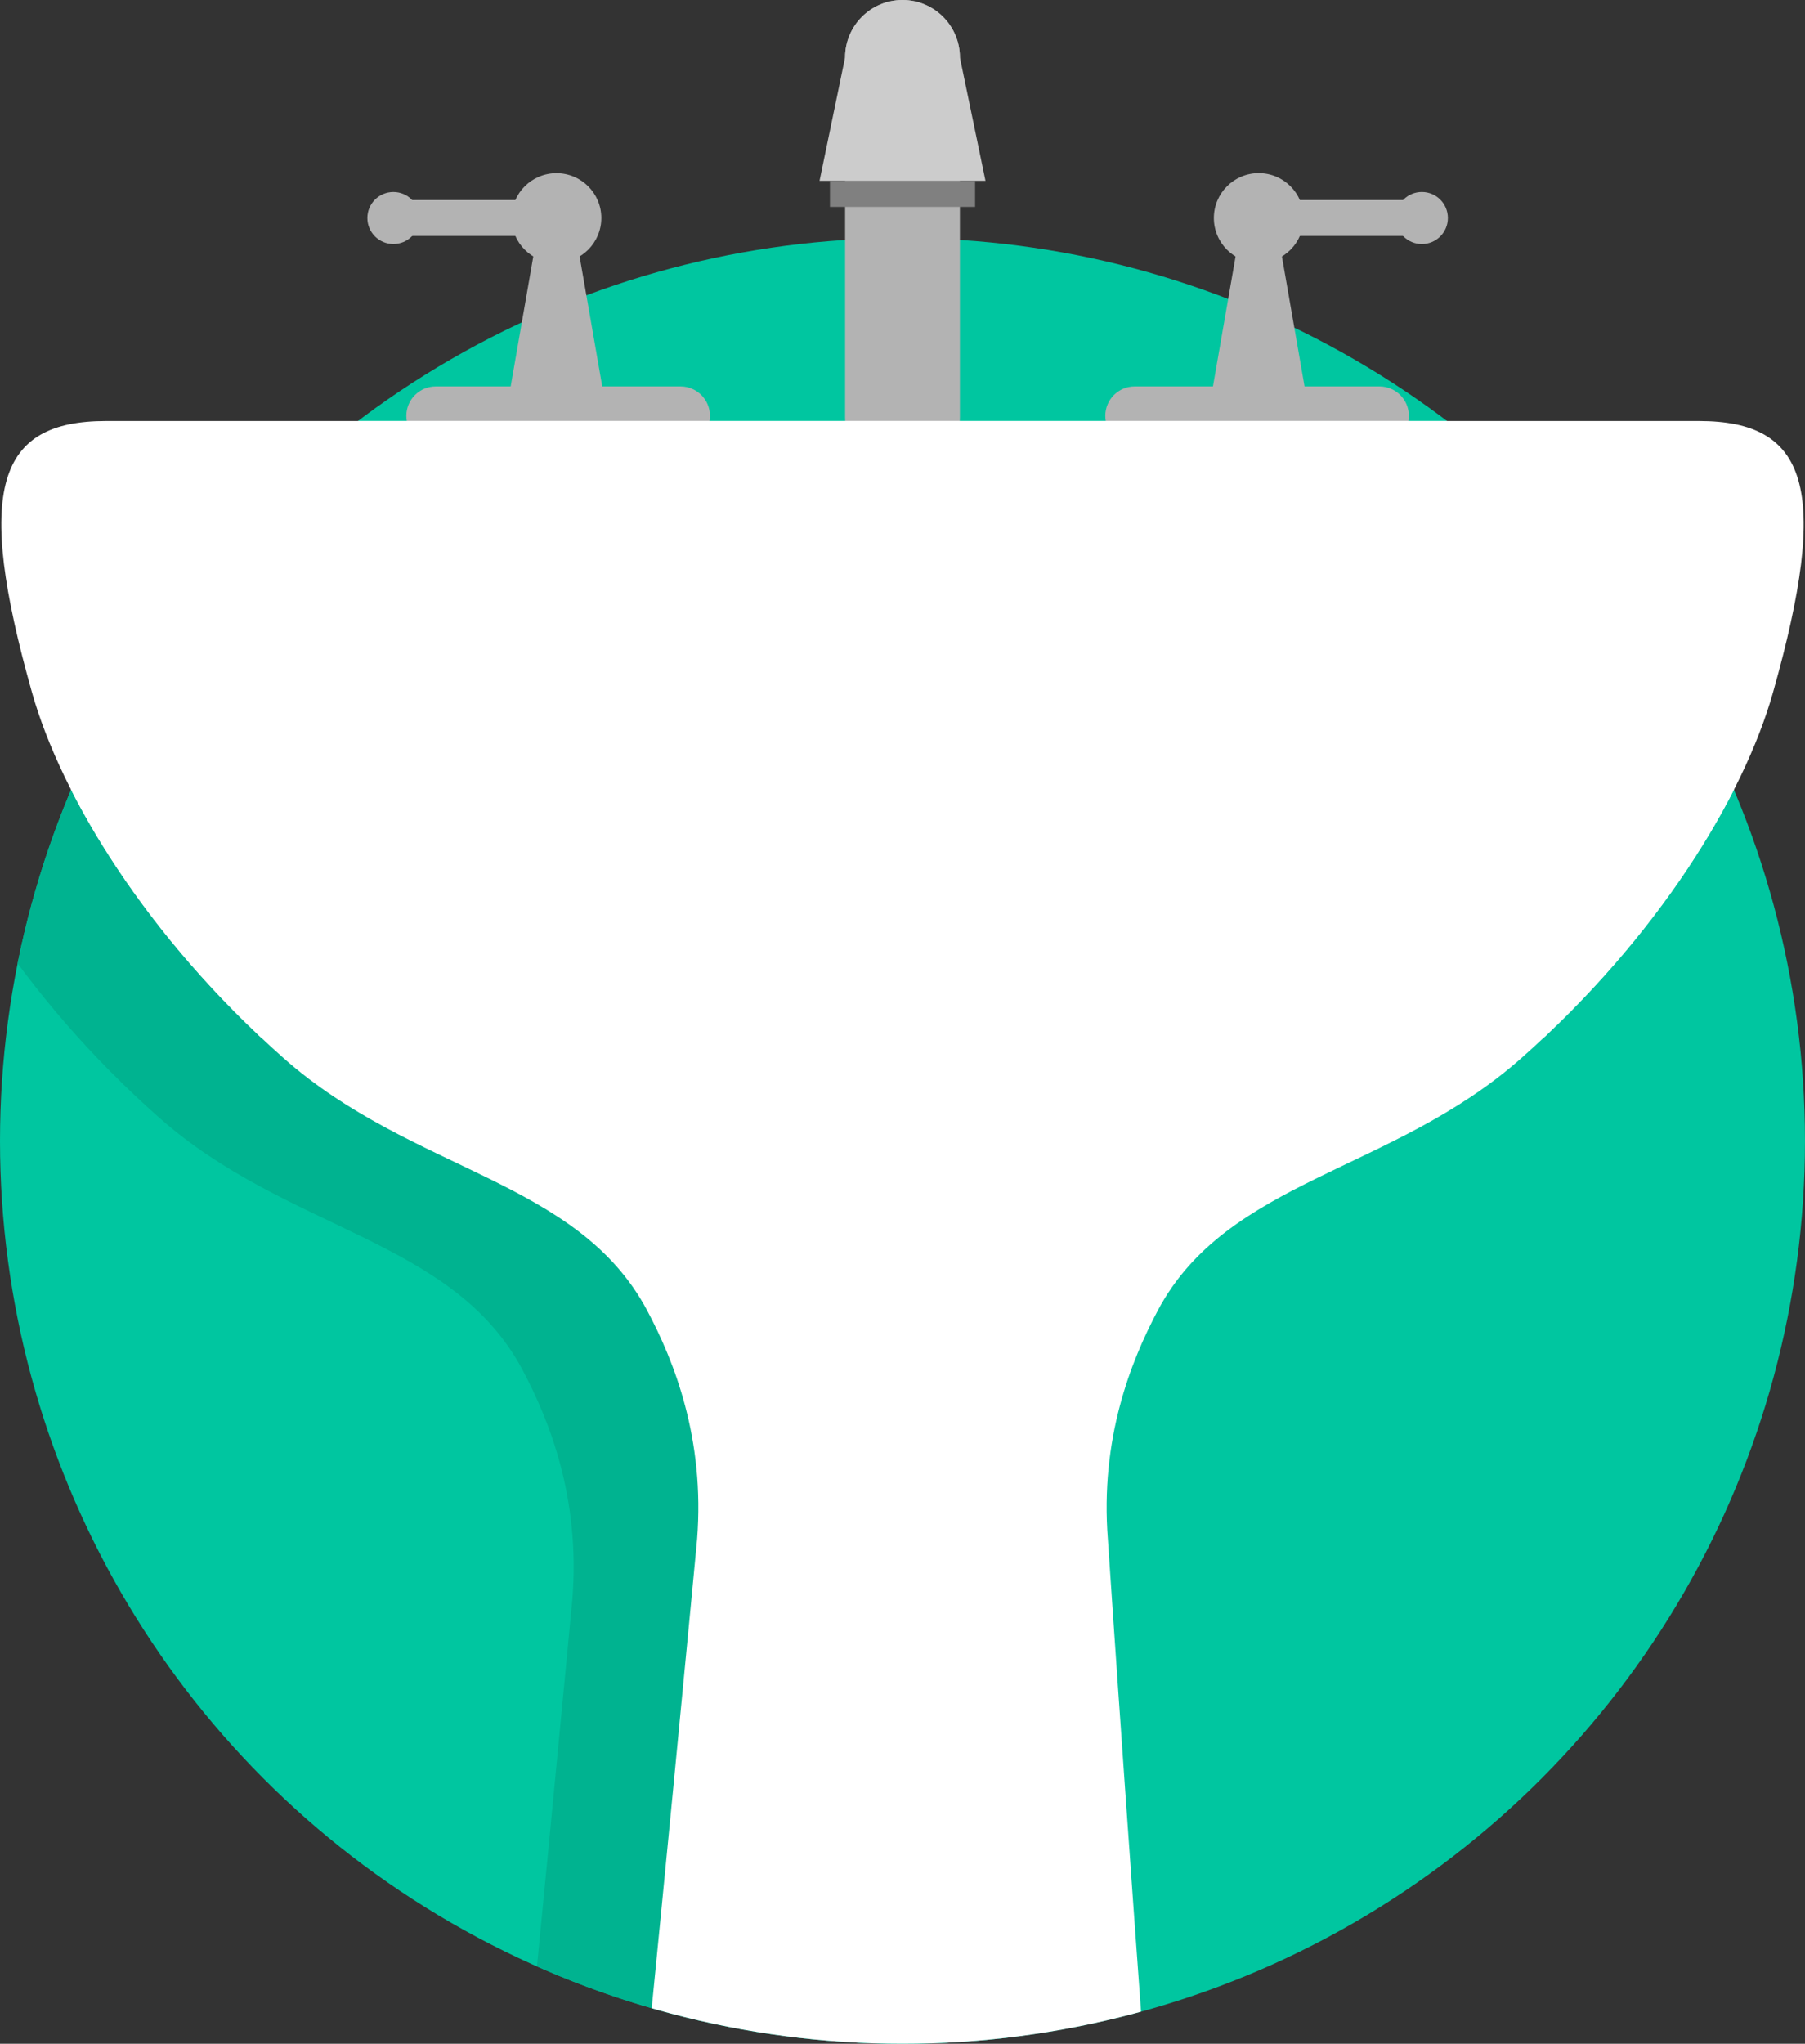 <?xml version="1.0" encoding="utf-8"?>
<!-- Generator: Adobe Illustrator 15.0.2, SVG Export Plug-In . SVG Version: 6.00 Build 0)  -->
<!DOCTYPE svg PUBLIC "-//W3C//DTD SVG 1.1//EN" "http://www.w3.org/Graphics/SVG/1.1/DTD/svg11.dtd">
<svg version="1.1" id="Layer_1" xmlns="http://www.w3.org/2000/svg" xmlns:xlink="http://www.w3.org/1999/xlink" x="0px" y="0px"
	 width="127.001px" height="143.749px" viewBox="0 0 127.001 143.749" enable-background="new 0 0 127.001 143.749"
	 xml:space="preserve">
<rect x="0" y="0" width="127.001" height="143.749" fill="#333333" stroke="none"/>
<g>
	<circle fill="#00C6A0" cx="63.5" cy="80.25" r="63.5"/>
	<g>
		<g>
			<path fill="#B3B3B3" d="M67.539,29.339c0,2.232-1.808,4.04-4.039,4.04l0,0c-2.232,0-4.039-1.808-4.039-4.04V4.04
				C59.461,1.808,61.268,0,63.5,0l0,0c2.231,0,4.039,1.808,4.039,4.04V29.339z"/>
			<path fill="#CCCCCC" d="M69.339,12.717l-1.8-8.677C67.539,1.808,65.731,0,63.5,0c-2.232,0-4.039,1.808-4.039,4.04l-1.797,8.677
				H69.339z"/>
			<rect x="58.395" y="12.717" fill="#808080" width="10.212" height="1.837"/>
		</g>
		<g>
			<g>
				<path fill="#B3B3B3" d="M49.953,29.249c0-1.143-0.927-2.07-2.072-2.07H30.662c-1.145,0-2.072,0.928-2.072,2.07l0,0
					c0,1.145,0.927,2.071,2.072,2.071H47.88C49.025,31.32,49.953,30.394,49.953,29.249L49.953,29.249z"/>
				<g>
					<rect x="27.829" y="14.072" fill="#B3B3B3" width="9.575" height="2.522"/>
					<circle fill="#B3B3B3" cx="27.678" cy="15.334" r="1.83"/>
					<path fill="#B3B3B3" d="M42.31,15.334c0,1.742-1.416,3.154-3.158,3.154c-1.74,0-3.156-1.412-3.156-3.154
						c0-1.743,1.416-3.154,3.156-3.154C40.895,12.18,42.31,13.591,42.31,15.334z"/>
				</g>
				<polygon fill="#B3B3B3" points="42.849,29.903 35.457,29.903 37.549,17.886 40.755,17.886 				"/>
			</g>
			<g>
				<path fill="#B3B3B3" d="M77.769,29.249c0-1.143,0.925-2.07,2.07-2.07h17.219c1.144,0,2.072,0.928,2.072,2.07l0,0
					c0,1.145-0.929,2.071-2.072,2.071H79.839C78.693,31.32,77.769,30.394,77.769,29.249L77.769,29.249z"/>
				<g>
					<rect x="90.316" y="14.072" fill="#B3B3B3" width="9.573" height="2.522"/>
					<circle fill="#B3B3B3" cx="100.043" cy="15.334" r="1.831"/>
					<circle fill="#B3B3B3" cx="88.566" cy="15.334" r="3.158"/>
				</g>
				<polygon fill="#B3B3B3" points="84.87,29.903 92.264,29.903 90.171,17.886 86.962,17.886 				"/>
			</g>
		</g>
	</g>
	<circle fill="none" cx="63.5" cy="80.25" r="63.5"/>
	<circle fill="none" cx="63.5" cy="80.25" r="63.5"/>
	<g>
		<defs>
			<circle id="SVGID_1_" cx="63.5" cy="80.25" r="63.5"/>
		</defs>
		<clipPath id="SVGID_2_">
			<use xlink:href="#SVGID_1_"  overflow="visible"/>
		</clipPath>
		<path clip-path="url(#SVGID_2_)" fill="#00B390" d="M110.756,33.782H63.074H46.38H-1.306c-7.645,0-9.281,4.73-5.211,19.113
			c2.048,7.239,8.038,17.153,17.724,25.722c9.038,7.995,20.658,8.508,25.554,17.727c1.908,3.587,4.071,9.031,3.513,16.108
			c0,0-10.29,109.158-14.331,132.648h22.577h12.415h19.57C76.465,221.61,69.18,112.452,69.18,112.452
			c-0.559-7.077,1.605-12.521,3.51-16.108c4.895-9.219,16.518-9.731,25.555-17.727c9.689-8.568,15.68-18.482,17.727-25.722
			C120.043,38.513,118.404,33.782,110.756,33.782z"/>
		<path clip-path="url(#SVGID_2_)" fill="#FFFFFF" d="M119.529,29.61H71.847H55.153H7.467c-7.645,0-9.281,4.73-5.211,19.113
			c2.048,7.239,8.038,17.153,17.724,25.722c9.038,7.995,20.658,8.508,25.554,17.727c1.908,3.587,4.071,9.031,3.513,16.108
			c0,0-10.29,109.158-14.331,132.648h22.577h12.415h19.57c-4.041-23.49-11.326-132.648-11.326-132.648
			c-0.558-7.077,1.606-12.521,3.511-16.108c4.895-9.219,16.518-9.731,25.554-17.727c9.689-8.568,15.68-18.482,17.728-25.722
			C128.816,34.341,127.178,29.61,119.529,29.61z"/>
	</g>
	<g>
		<defs>
			<rect id="SVGID_3_" width="127.001" height="73.058"/>
		</defs>
		<clipPath id="SVGID_4_">
			<use xlink:href="#SVGID_3_"  overflow="visible"/>
		</clipPath>
		<path clip-path="url(#SVGID_4_)" fill="#FFFFFF" d="M119.529,29.61H71.847H55.153H7.467c-7.645,0-9.281,4.73-5.211,19.113
			c2.048,7.239,8.038,17.153,17.724,25.722c9.038,7.995,20.658,8.508,25.554,17.727c1.908,3.587,4.071,9.031,3.513,16.108
			c0,0-10.29,109.158-14.331,132.648h22.577h12.415h19.57c-4.041-23.49-11.326-132.648-11.326-132.648
			c-0.558-7.077,1.606-12.521,3.511-16.108c4.895-9.219,16.518-9.731,25.554-17.727c9.689-8.568,15.68-18.482,17.728-25.722
			C128.816,34.341,127.178,29.61,119.529,29.61z"/>
	</g>
</g>
</svg>
